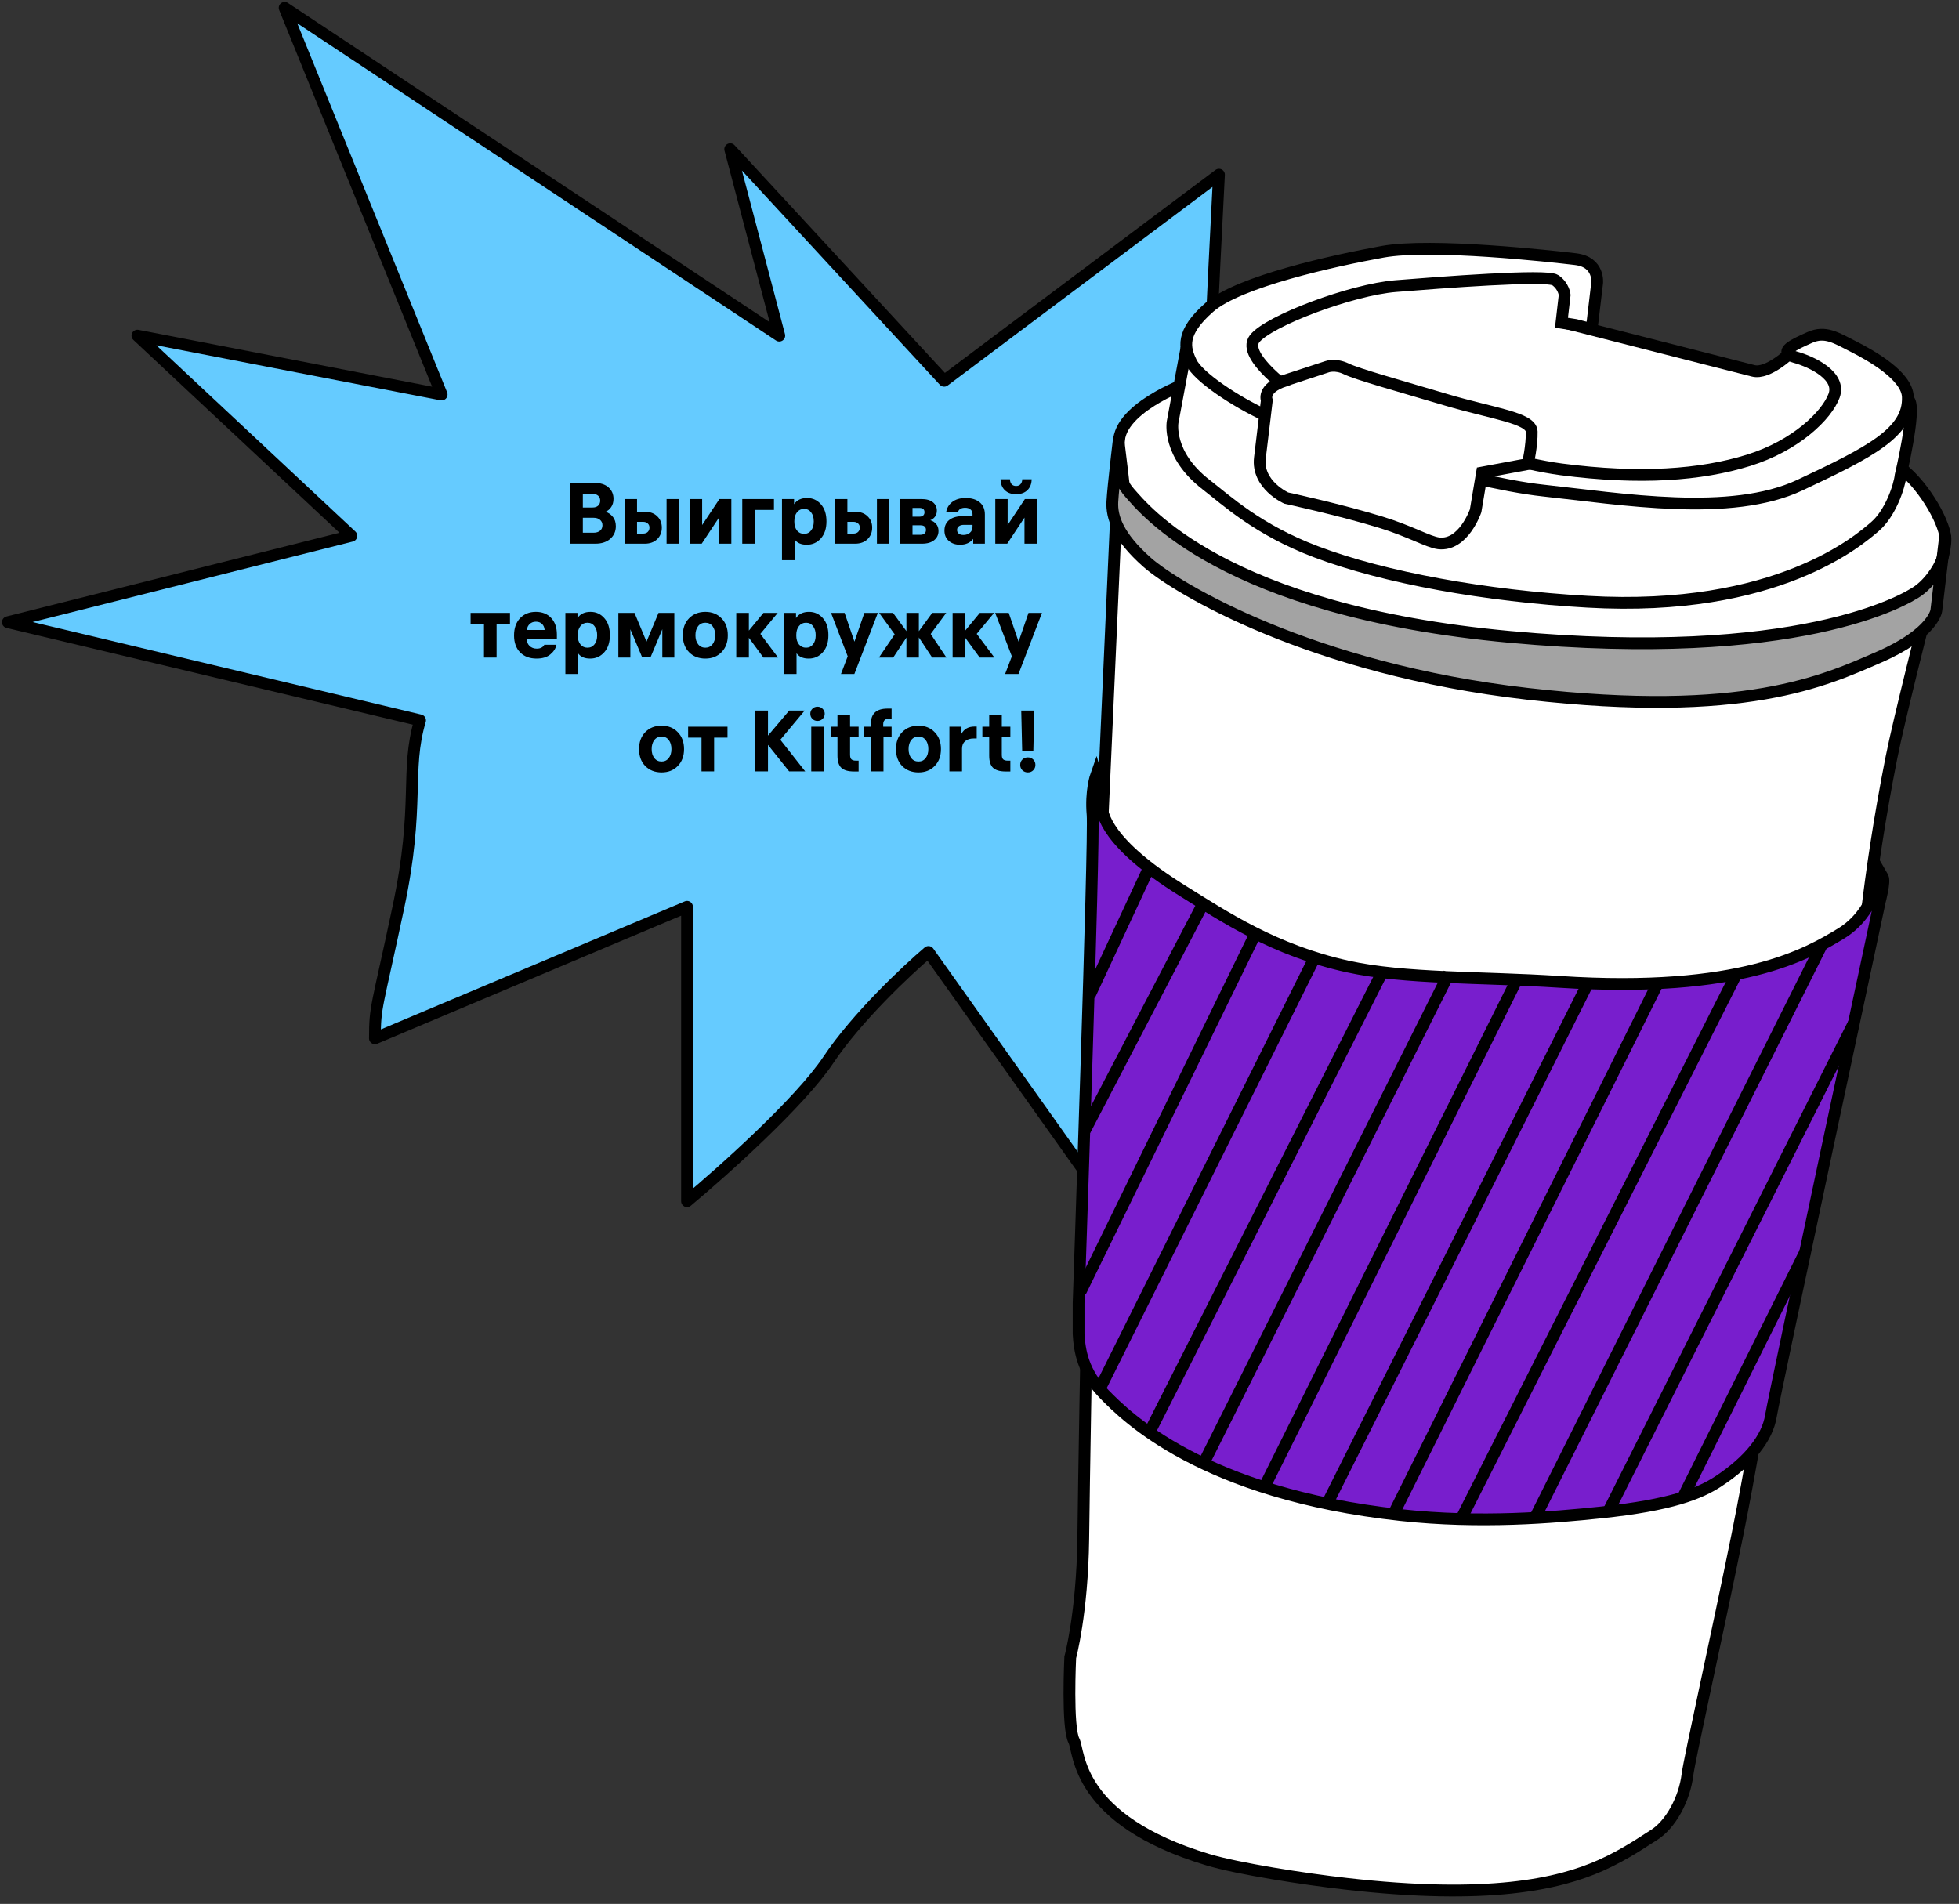 <svg width="499" height="485" viewBox="0 0 499 485" fill="none" preserveAspectRatio="none" xmlns="http://www.w3.org/2000/svg">
<rect x="0" y="0" width="499" height="485" fill="#333333" stroke="none"/>
<path d="M310.5 44.5C309.167 70.333 306.6 122.6 307 125L290.5 318.5L236.5 242.5C231 247.167 218.2 259.2 211 270C203.8 280.8 184 298.5 175 306V231L95.5 264.5C95.5 256.167 96 257 101.5 231C107 205 103.167 196.5 107 183.5L2 158.5L89.5 136.5L35 85.5L112.5 100.5L72.5 2L198.5 85.5L186 38L240.5 97L310.5 44.5Z" fill="#65CBFF" stroke="black" stroke-width="3" stroke-linejoin="round"/>
<path d="M145.118 138.5V123.012H151.366C152.95 123.012 154.16 123.393 154.996 124.156C155.847 124.919 156.272 125.887 156.272 127.06C156.272 127.896 156.074 128.6 155.678 129.172C155.297 129.729 154.82 130.133 154.248 130.382C154.952 130.587 155.561 131.005 156.074 131.636C156.602 132.252 156.866 133.059 156.866 134.056C156.866 135.361 156.39 136.432 155.436 137.268C154.498 138.089 153.229 138.5 151.63 138.5H145.118ZM151.212 131.9H148.462V135.706H151.19C151.88 135.706 152.43 135.537 152.84 135.2C153.251 134.863 153.456 134.401 153.456 133.814C153.456 133.227 153.251 132.765 152.84 132.428C152.444 132.076 151.902 131.9 151.212 131.9ZM150.838 125.806H148.462V129.282H150.926C151.557 129.282 152.041 129.121 152.378 128.798C152.716 128.475 152.884 128.057 152.884 127.544C152.884 126.987 152.708 126.561 152.356 126.268C152.004 125.96 151.498 125.806 150.838 125.806ZM162.267 127.126V130.36H164.225C165.56 130.36 166.616 130.741 167.393 131.504C168.185 132.252 168.581 133.22 168.581 134.408C168.581 135.596 168.185 136.579 167.393 137.356C166.601 138.119 165.545 138.5 164.225 138.5H159.099V127.126H162.267ZM172.937 127.126V138.5H169.791V127.126H172.937ZM163.829 132.934H162.267V135.926H163.829C164.313 135.926 164.702 135.787 164.995 135.508C165.288 135.215 165.435 134.848 165.435 134.408C165.435 133.968 165.288 133.616 164.995 133.352C164.702 133.073 164.313 132.934 163.829 132.934ZM186.288 127.126V138.5H183.142V131.856L178.742 138.5H175.706V127.126H178.852V133.748L183.252 127.126H186.288ZM197.144 129.898H192.282V138.5H189.07V127.126H197.144V129.898ZM205.591 126.862C206.999 126.862 208.172 127.397 209.111 128.468C210.049 129.524 210.519 130.976 210.519 132.824C210.519 134.643 210.042 136.087 209.089 137.158C208.135 138.229 206.94 138.764 205.503 138.764C204.065 138.764 203.031 138.309 202.401 137.4V142.702H199.189V127.126H202.269V128.446C202.973 127.39 204.08 126.862 205.591 126.862ZM203.017 135.156C203.471 135.713 204.073 135.992 204.821 135.992C205.569 135.992 206.163 135.706 206.603 135.134C207.057 134.562 207.285 133.792 207.285 132.824C207.285 131.856 207.057 131.086 206.603 130.514C206.163 129.927 205.569 129.634 204.821 129.634C204.073 129.634 203.471 129.92 203.017 130.492C202.562 131.064 202.335 131.827 202.335 132.78V132.868C202.335 133.821 202.562 134.584 203.017 135.156ZM215.849 127.126V130.36H217.807C219.142 130.36 220.198 130.741 220.975 131.504C221.767 132.252 222.163 133.22 222.163 134.408C222.163 135.596 221.767 136.579 220.975 137.356C220.183 138.119 219.127 138.5 217.807 138.5H212.681V127.126H215.849ZM226.519 127.126V138.5H223.373V127.126H226.519ZM217.411 132.934H215.849V135.926H217.411C217.895 135.926 218.284 135.787 218.577 135.508C218.87 135.215 219.017 134.848 219.017 134.408C219.017 133.968 218.87 133.616 218.577 133.352C218.284 133.073 217.895 132.934 217.411 132.934ZM229.288 138.5V127.126H234.7C235.976 127.126 236.952 127.397 237.626 127.94C238.301 128.483 238.638 129.194 238.638 130.074C238.638 130.69 238.477 131.211 238.154 131.636C237.846 132.047 237.45 132.34 236.966 132.516C237.568 132.692 238.066 133.015 238.462 133.484C238.858 133.939 239.056 134.533 239.056 135.266C239.056 136.219 238.69 136.997 237.956 137.598C237.223 138.199 236.182 138.5 234.832 138.5H229.288ZM234.436 133.814H232.434V136.234H234.436C234.891 136.234 235.243 136.124 235.492 135.904C235.742 135.684 235.866 135.383 235.866 135.002C235.866 134.21 235.39 133.814 234.436 133.814ZM234.216 129.392H232.434V131.614H234.216C234.612 131.614 234.92 131.519 235.14 131.328C235.375 131.123 235.492 130.844 235.492 130.492C235.492 129.759 235.067 129.392 234.216 129.392ZM247.724 130.954C247.724 130.441 247.548 130.045 247.196 129.766C246.859 129.487 246.412 129.348 245.854 129.348C244.842 129.348 244.226 129.715 244.006 130.448H241.014C241.176 129.407 241.689 128.549 242.554 127.874C243.42 127.199 244.564 126.862 245.986 126.862C247.482 126.862 248.67 127.229 249.55 127.962C250.43 128.681 250.87 129.715 250.87 131.064V138.5H247.9V137.268C247.123 138.265 246.001 138.764 244.534 138.764C243.39 138.764 242.444 138.441 241.696 137.796C240.948 137.151 240.574 136.271 240.574 135.156C240.574 133.997 240.985 133.095 241.806 132.45C242.642 131.805 243.786 131.482 245.238 131.482H247.724V130.954ZM245.414 136.278C246.06 136.278 246.602 136.095 247.042 135.728C247.497 135.347 247.724 134.841 247.724 134.21V133.704H245.48C244.982 133.704 244.571 133.821 244.248 134.056C243.94 134.291 243.786 134.606 243.786 135.002C243.786 135.398 243.933 135.713 244.226 135.948C244.52 136.168 244.916 136.278 245.414 136.278ZM264.105 127.126V138.5H260.959V131.856L256.559 138.5H253.523V127.126H256.669V133.748L261.069 127.126H264.105ZM257.263 122.088C257.263 122.572 257.395 122.983 257.659 123.32C257.937 123.643 258.326 123.804 258.825 123.804C259.323 123.804 259.705 123.643 259.969 123.32C260.247 122.983 260.387 122.572 260.387 122.088H262.785C262.77 123.247 262.411 124.171 261.707 124.86C261.003 125.549 260.042 125.894 258.825 125.894C257.607 125.894 256.647 125.549 255.943 124.86C255.239 124.171 254.879 123.247 254.865 122.088H257.263ZM119.871 158.898V156.126H129.903V158.898H126.493V167.5H123.281V158.898H119.871ZM141.852 162.726H134.174V162.77C134.174 163.474 134.409 164.061 134.878 164.53C135.362 164.999 135.985 165.234 136.748 165.234C137.247 165.234 137.665 165.131 138.002 164.926C138.339 164.721 138.552 164.493 138.64 164.244H141.742C141.566 165.168 141.045 165.989 140.18 166.708C139.329 167.412 138.163 167.764 136.682 167.764C134.937 167.764 133.543 167.243 132.502 166.202C131.461 165.146 130.94 163.701 130.94 161.868C130.94 160.035 131.446 158.575 132.458 157.49C133.485 156.405 134.834 155.862 136.506 155.862C138.134 155.862 139.432 156.383 140.4 157.424C141.368 158.465 141.852 159.866 141.852 161.626V162.726ZM136.528 158.37C135.883 158.37 135.355 158.561 134.944 158.942C134.533 159.309 134.284 159.822 134.196 160.482H138.728C138.684 159.837 138.464 159.323 138.068 158.942C137.672 158.561 137.159 158.37 136.528 158.37ZM150.419 155.862C151.827 155.862 153 156.397 153.939 157.468C154.878 158.524 155.347 159.976 155.347 161.824C155.347 163.643 154.87 165.087 153.917 166.158C152.964 167.229 151.768 167.764 150.331 167.764C148.894 167.764 147.86 167.309 147.229 166.4V171.702H144.017V156.126H147.097V157.446C147.801 156.39 148.908 155.862 150.419 155.862ZM147.845 164.156C148.3 164.713 148.901 164.992 149.649 164.992C150.397 164.992 150.991 164.706 151.431 164.134C151.886 163.562 152.113 162.792 152.113 161.824C152.113 160.856 151.886 160.086 151.431 159.514C150.991 158.927 150.397 158.634 149.649 158.634C148.901 158.634 148.3 158.92 147.845 159.492C147.39 160.064 147.163 160.827 147.163 161.78V161.868C147.163 162.821 147.39 163.584 147.845 164.156ZM157.509 156.126H161.623L164.681 163.452L167.739 156.126H171.765V167.5H168.707V160.284L165.715 167.412H163.559L160.567 160.306V167.5H157.509V156.126ZM179.672 155.862C181.359 155.862 182.73 156.412 183.786 157.512C184.857 158.597 185.392 160.035 185.392 161.824C185.392 163.613 184.857 165.051 183.786 166.136C182.73 167.221 181.359 167.764 179.672 167.764C177.971 167.764 176.585 167.221 175.514 166.136C174.458 165.051 173.93 163.613 173.93 161.824C173.93 160.035 174.458 158.597 175.514 157.512C176.585 156.412 177.971 155.862 179.672 155.862ZM179.672 164.992C180.435 164.992 181.043 164.699 181.498 164.112C181.953 163.525 182.18 162.763 182.18 161.824C182.18 160.871 181.953 160.101 181.498 159.514C181.058 158.927 180.449 158.634 179.672 158.634C178.895 158.634 178.279 158.927 177.824 159.514C177.369 160.101 177.142 160.871 177.142 161.824C177.142 162.763 177.369 163.525 177.824 164.112C178.279 164.699 178.895 164.992 179.672 164.992ZM190.756 167.5H187.544V156.126H190.756V160.636L194.474 156.126H198.104L193.682 161.472L198.192 167.5H194.452L190.756 162.462V167.5ZM206.085 155.862C207.493 155.862 208.666 156.397 209.605 157.468C210.544 158.524 211.013 159.976 211.013 161.824C211.013 163.643 210.536 165.087 209.583 166.158C208.63 167.229 207.434 167.764 205.997 167.764C204.56 167.764 203.526 167.309 202.895 166.4V171.702H199.683V156.126H202.763V157.446C203.467 156.39 204.574 155.862 206.085 155.862ZM203.511 164.156C203.966 164.713 204.567 164.992 205.315 164.992C206.063 164.992 206.657 164.706 207.097 164.134C207.552 163.562 207.779 162.792 207.779 161.824C207.779 160.856 207.552 160.086 207.097 159.514C206.657 158.927 206.063 158.634 205.315 158.634C204.567 158.634 203.966 158.92 203.511 159.492C203.056 160.064 202.829 160.827 202.829 161.78V161.868C202.829 162.821 203.056 163.584 203.511 164.156ZM220.176 156.126H223.608L217.624 171.702H214.214L215.93 167.192L211.684 156.126H215.138L217.646 163.452L220.176 156.126ZM234.053 156.126V160.79L237.463 156.126H241.027L237.067 161.494L241.071 167.5H237.441L234.053 162.374V167.5H230.885V162.418L227.519 167.5H223.889L227.893 161.582L223.933 156.126H227.475L230.885 160.768V156.126H234.053ZM245.864 167.5H242.652V156.126H245.864V160.636L249.582 156.126H253.212L248.79 161.472L253.3 167.5H249.56L245.864 162.462V167.5ZM261.984 156.126H265.416L259.432 171.702H256.022L257.738 167.192L253.492 156.126H256.946L259.454 163.452L261.984 156.126ZM168.522 184.862C170.208 184.862 171.58 185.412 172.636 186.512C173.706 187.597 174.242 189.035 174.242 190.824C174.242 192.613 173.706 194.051 172.636 195.136C171.58 196.221 170.208 196.764 168.522 196.764C166.82 196.764 165.434 196.221 164.364 195.136C163.308 194.051 162.78 192.613 162.78 190.824C162.78 189.035 163.308 187.597 164.364 186.512C165.434 185.412 166.82 184.862 168.522 184.862ZM168.522 193.992C169.284 193.992 169.893 193.699 170.348 193.112C170.802 192.525 171.03 191.763 171.03 190.824C171.03 189.871 170.802 189.101 170.348 188.514C169.908 187.927 169.299 187.634 168.522 187.634C167.744 187.634 167.128 187.927 166.674 188.514C166.219 189.101 165.992 189.871 165.992 190.824C165.992 191.763 166.219 192.525 166.674 193.112C167.128 193.699 167.744 193.992 168.522 193.992ZM175.279 187.898V185.126H185.311V187.898H181.901V196.5H178.689V187.898H175.279ZM195.621 196.5H192.255V181.012H195.621V187.392L201.033 181.012H204.971L198.767 188.448L205.103 196.5H201.011L195.621 189.746V196.5ZM209.856 185.126V196.5H206.644V185.126H209.856ZM206.93 180.55C207.282 180.198 207.714 180.022 208.228 180.022C208.741 180.022 209.174 180.198 209.526 180.55C209.892 180.902 210.076 181.327 210.076 181.826C210.076 182.339 209.892 182.772 209.526 183.124C209.174 183.476 208.741 183.652 208.228 183.652C207.714 183.652 207.282 183.476 206.93 183.124C206.578 182.772 206.402 182.339 206.402 181.826C206.402 181.313 206.578 180.887 206.93 180.55ZM216.532 192.276C216.532 192.848 216.657 193.244 216.906 193.464C217.155 193.669 217.537 193.772 218.05 193.772H218.71V196.522H217.478C216.041 196.522 214.985 196.214 214.31 195.598C213.65 194.967 213.32 193.941 213.32 192.518V187.744H211.582V185.126H213.32V182.222H216.532V185.126H218.71V187.744H216.532V192.276ZM225.041 196.5H221.829V187.744H220.069V185.126H221.829V184.378C221.829 181.797 223.244 180.506 226.075 180.506H227.109V183.058H226.537C225.495 183.058 224.975 183.535 224.975 184.488V185.126H227.109V187.744H225.041V196.5ZM233.963 184.862C235.65 184.862 237.021 185.412 238.077 186.512C239.148 187.597 239.683 189.035 239.683 190.824C239.683 192.613 239.148 194.051 238.077 195.136C237.021 196.221 235.65 196.764 233.963 196.764C232.262 196.764 230.876 196.221 229.805 195.136C228.749 194.051 228.221 192.613 228.221 190.824C228.221 189.035 228.749 187.597 229.805 186.512C230.876 185.412 232.262 184.862 233.963 184.862ZM233.963 193.992C234.726 193.992 235.335 193.699 235.789 193.112C236.244 192.525 236.471 191.763 236.471 190.824C236.471 189.871 236.244 189.101 235.789 188.514C235.349 187.927 234.741 187.634 233.963 187.634C233.186 187.634 232.57 187.927 232.115 188.514C231.661 189.101 231.433 189.871 231.433 190.824C231.433 191.763 231.661 192.525 232.115 193.112C232.57 193.699 233.186 193.992 233.963 193.992ZM248.215 185.082H248.787V188.118H248.039C247.086 188.118 246.345 188.353 245.817 188.822C245.304 189.277 245.047 189.915 245.047 190.736V196.5H241.835V185.126H244.915V186.908C245.59 185.691 246.69 185.082 248.215 185.082ZM255.182 192.276C255.182 192.848 255.307 193.244 255.556 193.464C255.806 193.669 256.187 193.772 256.7 193.772H257.36V196.522H256.128C254.691 196.522 253.635 196.214 252.96 195.598C252.3 194.967 251.97 193.941 251.97 192.518V187.744H250.232V185.126H251.97V182.222H255.182V185.126H257.36V187.744H255.182V192.276ZM260.375 191.374L260.133 181.012H263.455L263.213 191.374H260.375ZM261.827 192.936C262.37 192.936 262.824 193.119 263.191 193.486C263.558 193.853 263.741 194.307 263.741 194.85C263.741 195.393 263.558 195.847 263.191 196.214C262.824 196.581 262.37 196.764 261.827 196.764C261.27 196.764 260.8 196.581 260.419 196.214C260.052 195.847 259.869 195.393 259.869 194.85C259.869 194.307 260.052 193.853 260.419 193.486C260.8 193.119 261.27 192.936 261.827 192.936Z" fill="black"/>
<path d="M272.612 422.247C272.612 422.247 271.752 439.987 273.553 443.42C275.027 446.241 273.84 463.572 307.701 473.75C315.316 476.039 332.308 478.696 342.913 479.881C379.025 484.009 396.959 480.004 407.768 475.18C414.278 472.278 419.314 468.64 421.034 467.618C425.579 464.921 429.1 458.176 429.837 452.086C430.287 448.325 437.289 416.974 442.611 390.691C445.928 374.259 448.548 357.705 448.548 357.705L474.097 247.3C474.097 247.3 475.449 225.023 481.795 192.977C483.637 183.617 490.68 155.903 490.68 155.903L284.404 128.925L279.245 244.235L276.829 336.776C276.829 336.776 276.092 377.08 275.928 391.999C275.683 410.965 272.612 422.206 272.612 422.206V422.247Z" fill="white" stroke="black" stroke-width="3" stroke-miterlimit="10"/>
<path d="M302.337 97.615C302.337 97.615 283.871 104.277 285.059 113.638C286.246 122.998 287.106 131.46 287.106 131.46L327.722 157.334L421.648 168.493L464.475 162.934L489.697 155.29C489.697 155.29 496.535 141.474 495.429 136.16C494.324 130.846 488.264 121.2 482 117.725C475.735 114.251 302.337 97.615 302.337 97.615Z" fill="white" stroke="black" stroke-width="3" stroke-miterlimit="10"/>
<path d="M274.741 339.801C274.986 344.052 275.805 349.57 281.333 355.211C286.86 360.852 306.35 380.472 356.793 385.949C377.06 388.157 395.608 386.563 407.727 385.295C425.783 383.415 433.031 380.431 437.698 377.366C445.518 372.215 450.186 366.329 451.087 360.729C451.988 355.129 478.847 229.56 478.847 229.56C478.847 229.56 480.198 224.533 479.584 223.47L478.97 222.407C478.97 222.407 477.496 232.626 468.938 237.817C460.381 243.008 443.307 253.104 397.286 250.121C377.019 248.813 357.939 249.426 343.24 246.197C324.529 242.068 311.795 233.484 301.068 226.822C281.906 214.886 280.555 207.283 280.596 204.831C280.637 202.378 279.204 197.473 279.204 197.473C279.204 197.473 277.771 201.52 278.303 207.528C278.835 213.537 274.741 331.928 274.741 331.928L274.741 339.801Z" fill="#781ECD" stroke="black" stroke-width="3" stroke-miterlimit="10"/>
<path d="M305.285 85.393L302.133 89.071L298.693 107.507C298.693 107.507 297.219 115.723 307.209 123.448C312.45 127.495 320.352 134.934 335.256 140.575C352.616 147.156 378.411 151.816 404.37 153.287C452.684 156.067 473.729 137.468 477.619 134.116C481.508 130.765 483.801 124.02 484.129 121.118C484.129 121.118 488.001 104.865 486.381 102.111C484.76 99.357 455.304 89.481 455.304 89.481L456.135 89.818C456.135 89.818 450.35 95.448 446.583 94.467L398.965 82.327L401.176 69.084L358.676 66.754L327.886 75.379L305.367 85.393H305.285Z" fill="white" stroke="black" stroke-width="3" stroke-miterlimit="10"/>
<path d="M284.458 116.5C284.458 116.5 284.281 121.731 287.802 125.614C291.323 129.497 311.468 155.535 384.594 162.239C457.72 168.942 485.193 153.001 488.673 150.466C492.154 147.932 494.61 143.477 494.815 142.046L495.511 136.201L493.218 155.535C493.218 155.535 492.522 161.339 478.642 167.389C464.762 173.438 444.331 183.044 389.138 176.749C333.946 170.454 299.594 149.812 292.183 143.231C284.772 136.651 283.134 131.746 283.339 127.821C283.544 123.897 285.059 111.357 285.059 111.357L284.458 116.5Z" fill="#A3A3A3" stroke="black" stroke-width="3" stroke-miterlimit="10"/>
<path d="M405.434 83.84L406.826 72.109C406.826 72.109 407.481 66.754 401.34 66.018C395.198 65.283 364.613 61.89 352.207 64.138C339.801 66.386 315.603 71.7 308.11 78.24C300.617 84.78 301.682 88.622 303.443 92.301C305.203 95.98 314.661 102.316 322.645 105.954C330.629 109.591 373.211 122.835 393.069 124.961C412.927 127.086 440.851 131.869 458.498 123.571C476.145 115.273 486.34 110.164 485.971 101.089C485.766 95.694 476.554 90.544 472.132 88.295C467.71 86.047 464.926 84.208 460.995 85.966C457.065 87.723 452.602 89.685 457.187 90.952C461.773 92.219 469.02 95.817 467.178 100.803C465.335 105.79 457.474 113.516 445.355 117.276C433.235 121.037 417.717 122.181 397.696 119.565C377.674 116.949 329.811 100.313 329.811 100.313C329.811 100.313 316.053 90.83 319.575 86.293C323.096 81.755 344.264 73.785 355.523 72.885C366.783 71.986 394.011 69.861 396.181 71.373C398.351 72.885 398.556 75.134 398.556 75.134L397.74 82.215L401.34 82.786L405.434 83.84Z" fill="white" stroke="black" stroke-width="3" stroke-miterlimit="10"/>
<path d="M327.231 96.961L338.081 93.405C338.081 93.405 340.169 92.628 342.954 93.977C345.738 95.326 356.342 98.269 368.298 101.825C380.254 105.381 390.08 106.444 390.162 109.959C390.244 113.474 389.179 118.216 389.179 118.216L377.51 120.382L375.873 130.111C375.873 130.111 372.802 139.144 366.455 138.408C363.794 138.081 359.249 135.343 351.798 133.054C341.316 129.825 327.641 126.882 327.641 126.882C327.641 126.882 320.107 123.53 320.926 116.663L322.686 101.988C322.686 101.988 321.376 98.923 327.231 97.002V96.961Z" fill="white" stroke="black" stroke-width="3" stroke-miterlimit="10"/>
<path d="M292.4 221.643L277.515 253.643" stroke="black" stroke-width="3" stroke-miterlimit="10"/>
<path d="M306.14 230.786L276.37 287.929" stroke="black" stroke-width="3" stroke-miterlimit="10"/>
<path d="M319.88 237.643L275.225 329.072" stroke="black" stroke-width="3" stroke-miterlimit="10"/>
<path d="M335.256 243.131L279.941 354.189" stroke="black" stroke-width="3" stroke-miterlimit="10"/>
<path d="M351.94 247.929L292.4 365.643" stroke="black" stroke-width="3" stroke-miterlimit="10"/>
<path d="M369.115 247.929L306.14 373.643" stroke="black" stroke-width="3" stroke-miterlimit="10"/>
<path d="M386.559 249.181L321.867 379.205" stroke="black" stroke-width="3" stroke-miterlimit="10"/>
<path d="M404.61 250.214L338.2 382.786" stroke="black" stroke-width="3" stroke-miterlimit="10"/>
<path d="M422.303 250.407L355.032 385.541" stroke="black" stroke-width="3" stroke-miterlimit="10"/>
<path d="M442.395 247.929L372.55 386.214" stroke="black" stroke-width="3" stroke-miterlimit="10"/>
<path d="M464.107 240.597L391.268 386.113" stroke="black" stroke-width="3" stroke-miterlimit="10"/>
<path d="M472.296 260.421L409.57 385.255" stroke="black" stroke-width="3" stroke-miterlimit="10"/>
<path d="M459.849 318.873L428.527 381.739" stroke="black" stroke-width="3" stroke-miterlimit="10"/>
</svg>
